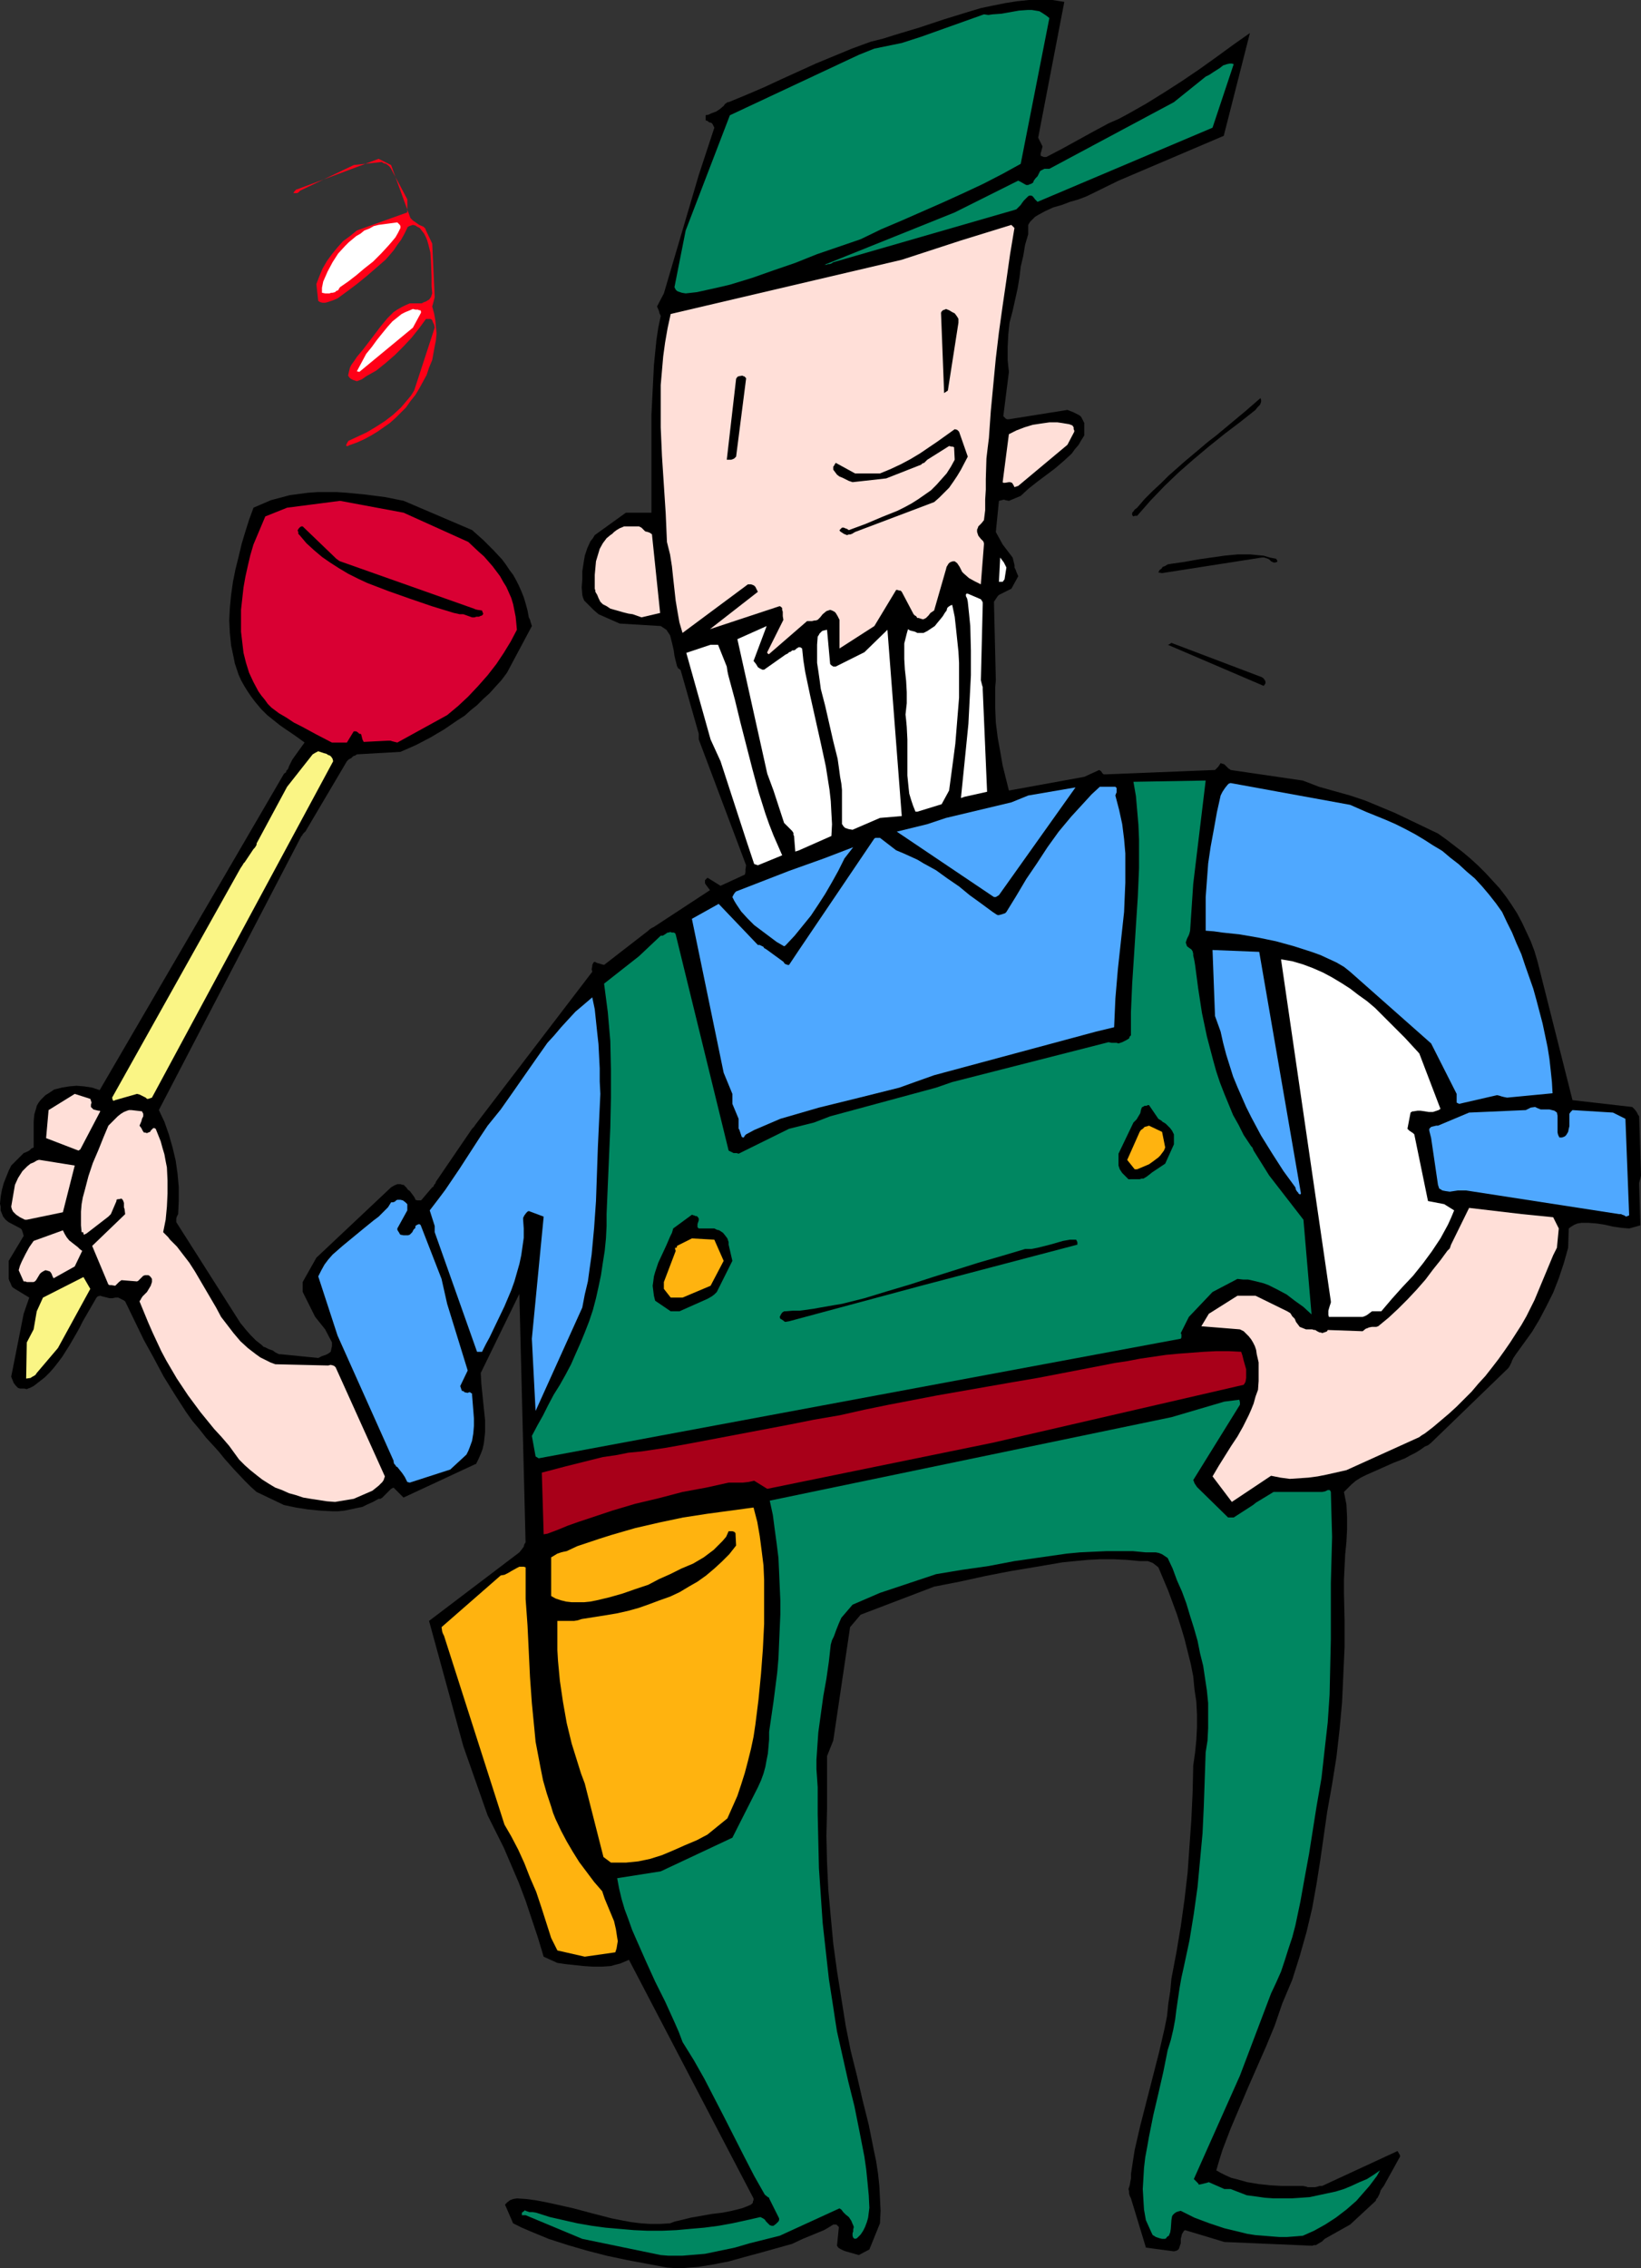 <?xml version="1.0" encoding="UTF-8" standalone="no"?>
<svg
   version="1.0"
   width="112.665mm"
   height="155.668mm"
   id="svg51"
   sodipodi:docname="Plumber 07.wmf"
   xmlns:inkscape="http://www.inkscape.org/namespaces/inkscape"
   xmlns:sodipodi="http://sodipodi.sourceforge.net/DTD/sodipodi-0.dtd"
   xmlns="http://www.w3.org/2000/svg"
   xmlns:svg="http://www.w3.org/2000/svg">
  <rect width="100%" height="100%" fill="#333333" stroke="none"/>
  <sodipodi:namedview
     id="namedview51"
     pagecolor="#ffffff"
     bordercolor="#000000"
     borderopacity="0.25"
     inkscape:showpageshadow="2"
     inkscape:pageopacity="0.0"
     inkscape:pagecheckerboard="0"
     inkscape:deskcolor="#d1d1d1"
     inkscape:document-units="mm" />
  <defs
     id="defs1">
    <pattern
       id="WMFhbasepattern"
       patternUnits="userSpaceOnUse"
       width="6"
       height="6"
       x="0"
       y="0" />
  </defs>
  <path
     style="fill:#000000;fill-opacity:1;fill-rule:evenodd;stroke:none"
     d="m 173.075,588.192 2.101,0.162 h 1.939 l 1.939,-0.162 2.101,-0.162 4.04,-0.646 4.04,-0.808 4.04,-1.131 4.202,-1.131 4.04,-1.131 4.04,-1.131 2.747,-1.293 2.747,-1.131 2.747,-1.131 1.131,-0.646 1.293,-0.808 h 0.808 l 0.323,0.323 0.323,0.323 -0.485,4.848 0.323,0.485 0.485,0.323 0.646,0.323 0.323,0.162 0.485,0.162 3.394,0.97 2.747,-1.454 2.747,-6.787 0.162,-3.232 -0.162,-3.232 -0.162,-3.232 -0.323,-3.07 -0.485,-3.232 -0.646,-3.07 -1.293,-6.464 -1.616,-6.464 -1.454,-6.302 -1.616,-6.464 -0.646,-3.232 -0.646,-3.232 -1.131,-7.11 -1.131,-7.11 -0.97,-7.11 -0.646,-6.948 -0.646,-7.11 -0.323,-6.948 -0.162,-6.948 0.162,-6.948 v -13.735 l 1.616,-4.04 4.363,-29.41 2.747,-3.232 19.069,-7.272 6.626,-1.293 6.626,-1.454 6.626,-1.293 6.787,-1.131 6.626,-1.131 3.232,-0.323 3.394,-0.323 3.232,-0.162 h 3.394 l 3.394,0.162 3.394,0.323 h 1.616 0.485 l 0.485,0.162 0.808,0.323 0.646,0.485 0.808,0.646 2.586,6.14 1.131,3.07 1.131,3.07 0.97,3.07 0.97,3.232 0.808,3.232 0.808,3.232 0.646,3.232 0.323,3.393 0.485,3.232 0.162,3.232 v 3.393 l -0.162,3.232 -0.323,3.232 -0.485,3.393 -0.162,6.948 -0.323,6.948 -0.485,6.948 -0.485,6.948 -0.808,6.948 -0.97,6.948 -1.131,6.787 -1.293,6.787 -0.323,3.393 -0.485,3.07 -0.323,3.232 -0.646,3.232 -1.454,6.302 -1.616,6.302 -3.232,12.604 -1.454,6.302 -0.485,3.07 -0.485,3.232 v 1.131 l -0.162,0.808 -0.162,0.97 -0.323,0.97 0.162,0.646 v 0.485 l 0.162,0.646 0.323,0.646 3.878,12.766 7.272,0.97 0.646,-0.162 0.323,-0.162 0.323,-0.323 0.162,-0.485 0.323,-0.97 v -1.131 l 0.162,-0.646 0.162,-0.646 0.323,-0.485 0.162,-0.323 0.323,-0.162 10.181,3.07 22.786,0.97 0.485,-0.162 h 0.485 l 0.808,-0.485 0.808,-0.485 0.646,-0.646 6.626,-3.717 6.626,-6.14 0.162,-0.485 0.162,-0.162 0.162,-0.162 0.323,-0.646 0.162,-0.323 0.162,-0.485 0.162,-0.485 0.323,-0.485 0.485,-0.646 4.202,-7.595 v -0.323 l -0.162,-0.323 -0.485,-0.808 -19.554,9.049 h -0.646 l -0.485,0.162 -0.646,0.162 h -0.808 -0.646 -0.485 l -0.485,-0.162 -0.808,-0.162 h -2.747 -2.747 l -2.909,-0.162 -3.07,-0.323 -2.909,-0.485 -2.909,-0.808 -1.293,-0.323 -1.454,-0.646 -1.293,-0.646 -1.131,-0.646 0.808,-2.747 0.808,-2.585 2.101,-5.494 2.262,-5.333 2.262,-5.332 4.686,-10.665 2.262,-5.494 1.939,-5.656 1.293,-3.07 1.293,-3.07 0.97,-3.07 0.97,-3.07 1.778,-6.302 1.454,-6.14 1.131,-6.302 0.97,-6.14 1.778,-12.443 1.293,-7.272 1.131,-7.11 0.808,-7.11 0.646,-7.11 0.323,-7.11 0.323,-7.11 v -6.948 l -0.162,-7.11 v -3.393 l 0.162,-3.393 0.162,-3.232 0.323,-3.232 0.162,-3.232 v -3.232 l -0.162,-3.232 -0.323,-1.616 -0.323,-1.616 0.97,-0.97 0.97,-0.97 1.131,-0.97 1.293,-0.808 1.293,-0.646 1.454,-0.646 2.909,-1.293 1.454,-0.646 1.454,-0.646 2.909,-1.131 1.454,-0.808 1.293,-0.646 1.293,-0.808 1.131,-0.808 0.808,-0.323 0.808,-0.646 19.715,-19.068 0.323,-0.323 0.323,-0.485 0.323,-0.646 0.162,-0.323 0.162,-0.485 0.162,-0.323 0.162,-0.323 0.646,-0.97 2.101,-2.909 2.101,-2.909 1.939,-3.232 1.778,-3.393 1.778,-3.555 1.454,-3.717 1.293,-3.878 1.131,-4.04 0.162,-5.009 0.646,-0.485 0.808,-0.485 0.808,-0.323 0.97,-0.162 h 0.97 0.97 l 2.101,0.162 2.101,0.323 2.101,0.485 2.262,0.323 1.939,0.162 2.909,-0.808 -0.323,-10.503 v -0.485 l 0.162,-0.646 0.162,-0.485 0.162,-0.808 -0.485,-15.351 -0.323,-0.485 -0.323,-0.646 -0.485,-0.646 -0.646,-0.646 -15.514,-1.778 -9.05,-35.873 -0.808,-2.747 -0.97,-2.585 -1.131,-2.424 -1.131,-2.424 -1.293,-2.424 -1.454,-2.262 -1.454,-2.101 -1.616,-2.101 -1.778,-1.939 -1.778,-1.939 -1.939,-1.939 -1.939,-1.778 -2.101,-1.778 -2.101,-1.616 -2.101,-1.616 -2.262,-1.616 -7.434,-3.555 -3.717,-1.778 -3.878,-1.616 -3.878,-1.616 -3.878,-1.293 -4.04,-1.131 -4.04,-1.131 -4.202,-1.616 -18.746,-2.747 -0.162,-0.162 -0.323,-0.162 -0.485,-0.485 -0.646,-0.646 -0.485,-0.162 -0.485,-0.162 -0.323,0.485 -0.323,0.485 -0.323,0.323 -0.485,0.485 -28.28,1.131 h -0.323 -0.323 l -0.323,-0.323 -0.323,-0.485 -0.485,-0.323 -3.878,1.778 -19.554,3.555 -0.808,-3.232 -0.808,-3.232 -0.646,-3.717 -0.646,-3.555 -0.485,-3.878 -0.162,-3.717 v -3.717 -1.778 l 0.162,-1.778 -0.485,-20.36 0.646,-0.97 0.323,-0.485 0.323,-0.323 3.232,-1.616 1.778,-3.232 -0.485,-1.131 -0.162,-0.485 -0.323,-0.646 v -0.646 l -0.162,-0.646 -0.162,-0.646 -0.162,-0.646 -2.586,-3.393 -1.778,-3.232 0.808,-8.08 0.646,-0.162 0.646,-0.162 0.485,0.162 0.808,0.162 3.07,-1.293 2.101,-1.939 2.262,-1.778 4.525,-3.393 2.262,-1.939 2.101,-1.939 0.808,-1.131 0.97,-1.131 0.646,-1.131 0.808,-1.293 v -3.232 l -0.323,-0.646 -0.323,-0.646 -0.323,-0.485 -0.485,-0.323 -0.646,-0.323 -0.646,-0.323 -1.616,-0.646 -15.19,2.424 h -0.485 l -0.323,-0.162 -0.323,-0.323 -0.323,-0.323 1.454,-11.473 -0.162,-1.454 -0.162,-1.616 v -3.393 l 0.162,-3.232 0.162,-1.616 0.162,-1.454 0.808,-3.07 0.646,-2.909 0.646,-2.909 0.485,-2.909 0.323,-2.747 0.646,-2.747 0.485,-2.909 0.808,-2.747 v -2.424 l 0.485,-0.808 0.646,-0.646 0.646,-0.646 0.808,-0.485 1.778,-0.97 2.101,-0.97 2.262,-0.646 2.101,-0.808 2.262,-0.646 2.101,-0.808 v 0 l 8.242,-4.04 27.311,-11.635 6.787,-26.663 -4.363,3.07 -4.202,3.07 -4.525,3.232 -4.525,3.07 -4.525,2.909 -4.686,2.909 -4.848,2.747 -2.424,1.293 -2.586,1.131 -4.202,2.262 -7.918,4.363 -4.04,2.101 h -0.646 l -0.808,-0.323 v -0.646 l 0.162,-0.485 0.162,-0.646 0.162,-0.646 -1.131,-2.262 L 276.176,0.485 273.106,0 h -3.07 -3.07 l -3.07,0.323 -3.07,0.485 -3.232,0.646 -3.07,0.646 -3.232,0.97 -6.302,1.939 -6.302,2.101 -6.464,1.939 -3.07,0.97 -3.232,0.808 -4.848,1.778 -4.686,1.939 -4.686,1.939 -8.888,4.04 -4.525,2.101 -4.525,1.939 -4.686,1.939 h -0.323 l -0.162,0.162 -0.485,0.323 -0.323,0.485 -0.97,0.808 -0.97,0.646 -1.293,0.485 -0.646,0.323 -0.808,0.162 v 1.293 l 0.323,0.162 h 0.162 v 0 l 0.162,0.162 0.162,0.162 0.485,0.162 h 0.162 l 0.323,0.323 0.162,0.323 0.323,0.646 -4.04,12.281 -9.05,30.702 -1.778,3.393 0.485,1.131 0.162,0.646 0.323,0.646 -0.646,3.07 -0.485,3.232 -0.323,3.232 -0.323,3.232 -0.323,6.464 -0.323,6.464 v 6.464 6.302 6.464 6.14 h -6.626 l -8.08,5.817 -0.485,0.808 -0.646,0.808 -0.808,1.778 -0.646,1.939 -0.323,1.939 -0.323,2.101 v 2.101 l -0.162,2.101 0.162,1.939 0.162,0.646 0.323,0.808 0.485,0.485 0.646,0.646 0.646,0.646 0.646,0.646 1.293,1.131 5.494,2.424 10.666,0.646 0.485,0.323 0.485,0.323 0.485,0.323 0.323,0.485 0.646,0.97 0.323,1.293 0.323,1.293 0.323,1.454 0.162,1.293 0.323,1.293 0.162,0.646 0.162,0.646 0.323,0.646 0.323,0.162 0.323,0.323 4.686,16.482 v 1.454 l 12.282,32.641 -0.162,1.131 v 0.646 l -0.162,0.646 -6.302,2.909 -3.394,-2.101 -0.323,0.323 -0.323,0.323 v 0.808 l 0.323,0.485 0.485,0.646 0.485,0.646 -14.544,9.534 -0.323,0.162 -0.323,0.162 -0.485,0.323 -0.323,0.323 -11.474,8.888 -0.646,-0.162 -0.485,-0.162 -0.646,-0.162 -0.646,-0.323 -0.323,0.162 -0.162,0.323 -0.162,0.323 v 0.323 l -0.162,0.808 0.162,0.646 -29.896,39.105 -0.485,0.646 -0.323,0.485 -0.485,0.485 -9.373,13.735 -0.162,0.485 -0.323,0.323 -0.162,0.485 -0.323,0.162 -2.747,3.232 -0.162,0.162 h -0.323 -0.646 l -0.485,-0.162 -0.162,-0.485 -0.323,-0.485 -0.485,-0.646 -0.485,-0.646 -0.485,-0.323 -0.323,-0.485 -0.808,-0.808 h -0.323 l -0.485,-0.162 h -0.808 l -0.808,0.323 -0.808,0.485 -19.392,18.26 -3.555,6.302 v 2.585 l 3.232,6.464 2.586,3.232 1.778,3.393 v 0.97 l -0.162,0.646 -0.162,0.808 -0.646,0.485 -0.646,0.323 -0.97,0.323 -0.97,0.485 -9.696,-0.97 h -0.485 l -0.323,-0.162 -0.646,-0.323 -0.646,-0.485 -0.485,-0.162 -0.485,-0.162 -0.97,-0.485 -0.485,-0.162 -0.485,-0.485 -1.454,-1.131 -1.293,-1.293 -1.293,-1.454 -0.646,-0.808 -0.808,-0.97 -16.645,-26.178 v -0.97 l 0.162,-0.485 0.323,-0.646 0.162,-3.555 v -3.393 l -0.323,-3.555 -0.485,-3.393 -0.808,-3.393 -0.97,-3.393 -1.131,-3.232 -1.454,-3.07 37.007,-71.1 h 0.162 v -0.162 l 0.323,-0.485 0.485,-0.485 0.162,-0.162 0.162,-0.323 10.504,-17.775 0.323,-0.323 0.162,-0.162 0.646,-0.323 0.485,-0.485 0.485,-0.162 0.485,-0.323 11.312,-0.646 4.04,-1.778 3.717,-1.939 3.555,-2.101 3.555,-2.424 1.778,-1.131 1.616,-1.454 1.616,-1.293 1.616,-1.616 1.616,-1.454 1.454,-1.616 1.616,-1.778 1.454,-1.939 6.464,-12.119 -0.323,-0.97 -0.162,-0.646 -0.323,-0.646 -0.323,-1.778 -0.485,-1.778 -0.485,-1.616 -0.646,-1.616 -0.646,-1.454 -0.646,-1.293 -0.808,-1.454 -0.97,-1.293 -0.97,-1.454 -0.97,-1.293 -2.262,-2.424 -2.586,-2.585 -1.454,-1.293 -1.454,-1.293 -17.776,-7.595 -4.848,-0.97 -5.01,-0.646 -5.01,-0.485 -2.424,-0.162 h -2.586 -2.424 l -2.424,0.162 -2.424,0.323 -2.424,0.323 -2.424,0.646 -2.424,0.646 -2.262,0.97 -2.262,0.97 -1.131,3.07 -0.97,3.07 -0.97,3.232 -0.808,3.393 -0.808,3.232 -0.646,3.232 -0.485,3.393 -0.323,3.393 -0.162,3.232 0.162,3.232 0.323,3.232 0.646,3.07 0.323,1.616 0.97,2.909 0.646,1.454 0.808,1.454 0.808,1.293 0.97,1.454 0.97,1.293 0.808,0.97 0.808,0.97 1.616,1.616 1.616,1.293 1.616,1.293 1.616,1.131 1.454,0.97 1.616,1.131 1.778,1.293 -2.909,4.04 -0.323,0.485 -0.323,0.646 -0.323,0.646 -0.162,0.323 -0.162,0.485 -0.162,0.323 -0.323,0.323 -0.162,0.485 -0.485,0.323 -47.834,82.088 -1.939,-0.646 -2.101,-0.323 -1.939,-0.162 -1.939,0.162 -1.939,0.323 -1.939,0.485 -1.454,0.97 -0.808,0.485 -0.646,0.646 -0.646,0.646 -0.485,0.646 -0.485,0.808 -0.162,0.646 -0.485,1.616 -0.162,1.778 v 5.171 1.616 l -0.646,0.323 -0.485,0.485 -0.646,0.323 -0.323,0.162 -0.485,0.162 -3.232,3.232 -0.646,1.293 -0.646,1.616 -0.646,1.616 -0.485,1.778 -0.323,1.778 L 0,312.194 0.162,313.002 v 0.97 l 0.323,0.808 0.323,0.808 0.646,0.808 0.808,0.646 3.07,1.616 0.323,0.323 0.162,0.485 0.162,0.485 0.162,0.646 -3.878,6.464 v 4.686 l 0.162,0.485 0.323,0.646 0.323,0.808 0.323,0.323 0.485,0.323 3.717,2.262 -1.454,4.201 -3.232,16.321 0.323,0.808 0.323,0.808 0.485,0.646 0.646,0.646 0.485,0.162 h 1.131 l 0.646,0.162 0.323,-0.162 0.485,-0.162 0.97,-0.485 1.454,-1.131 1.454,-1.131 1.293,-1.293 1.131,-1.293 1.131,-1.454 0.97,-1.293 1.939,-3.07 1.778,-3.07 0.808,-1.454 0.808,-1.616 1.778,-3.07 1.778,-3.07 0.162,-0.162 0.162,-0.162 0.646,-0.162 0.485,0.162 0.646,0.162 0.646,0.162 0.646,0.162 h 0.808 l 0.646,-0.162 h 0.808 l 0.646,0.323 0.646,0.323 0.485,0.323 2.424,5.009 2.424,5.009 2.586,4.686 2.586,4.848 2.909,4.686 2.909,4.525 1.616,2.262 1.778,2.101 1.778,2.262 1.939,2.101 1.454,1.616 1.293,1.616 2.586,2.909 2.747,2.909 1.454,1.454 1.616,1.454 7.11,3.393 3.07,0.646 3.07,0.485 3.232,0.323 3.232,0.162 h 1.454 l 1.616,-0.162 1.616,-0.323 1.454,-0.323 1.616,-0.323 1.293,-0.646 1.454,-0.646 1.454,-0.808 h 0.485 l 0.485,-0.323 0.808,-0.808 0.97,-0.97 0.485,-0.485 0.646,-0.323 2.586,2.585 18.746,-8.726 v 0.162 l 0.646,-1.293 0.646,-1.454 0.485,-1.293 0.323,-1.454 0.162,-1.454 0.162,-1.454 v -3.07 l -0.323,-3.07 -0.646,-6.302 -0.162,-2.909 10.019,-20.522 1.616,64.475 -0.323,0.485 -0.162,0.646 -0.485,0.646 -0.646,0.808 -23.432,17.775 8.888,32.48 6.302,17.937 2.101,4.201 2.101,4.201 1.939,4.525 1.939,4.525 1.778,4.686 1.616,4.848 1.616,4.848 1.454,4.848 3.555,1.616 2.262,0.323 4.525,0.485 2.424,0.162 h 2.424 l 2.262,-0.162 1.131,-0.323 1.293,-0.323 1.131,-0.485 1.131,-0.485 32.32,61.889 v 0.485 l -0.162,0.323 v 0.323 l -0.485,0.485 -1.131,0.485 -1.293,0.485 -2.586,0.646 -2.424,0.485 -2.747,0.323 -2.747,0.485 -2.747,0.485 -2.586,0.646 -1.454,0.323 -1.293,0.485 -2.586,0.162 h -2.586 l -2.424,-0.162 -2.586,-0.323 -2.586,-0.485 -2.424,-0.485 -5.01,-1.293 -4.848,-1.293 -5.01,-1.131 -2.262,-0.485 -2.586,-0.485 -2.424,-0.323 -2.424,-0.162 -0.97,0.162 -0.808,0.323 -0.646,0.485 -0.646,0.646 2.101,4.848 2.262,1.131 2.262,0.97 4.686,1.939 5.01,1.616 5.01,1.454 5.01,1.293 5.333,1.131 5.171,0.97 z"
     id="path1" />
  <path
     style="fill:#008761;fill-opacity:1;fill-rule:evenodd;stroke:none"
     d="m 171.459,584.96 1.939,0.162 h 1.778 1.939 l 1.939,-0.162 3.878,-0.323 3.878,-0.808 3.878,-0.808 3.878,-1.131 7.757,-1.939 15.514,-7.11 0.485,0.323 0.485,0.646 0.646,0.646 0.808,0.646 0.323,0.485 0.323,0.485 0.323,0.808 0.162,0.323 0.162,0.485 -0.162,0.646 v 0.485 l -0.162,0.485 v 0.646 l 0.162,0.485 0.162,0.162 0.323,0.162 0.485,-0.162 0.323,-0.323 0.646,-0.646 0.646,-0.97 0.485,-0.97 0.485,-1.293 0.323,-1.131 0.162,-1.293 0.162,-1.293 -0.162,-3.232 -0.323,-3.393 -0.323,-3.232 -0.485,-3.393 -1.293,-6.625 -1.293,-6.464 -1.616,-6.464 -1.454,-6.464 -1.454,-6.464 -0.485,-3.07 -0.485,-3.232 -1.131,-7.272 -0.808,-7.272 -0.808,-7.272 -0.485,-7.11 -0.485,-7.11 -0.162,-6.948 -0.162,-7.11 v -6.948 l -0.162,-2.424 -0.162,-2.262 v -2.424 l 0.162,-2.424 0.323,-4.686 0.646,-4.686 0.646,-4.686 0.808,-4.525 0.646,-4.525 0.485,-4.363 0.323,-1.131 0.485,-0.97 0.646,-1.778 0.646,-1.616 0.646,-1.454 2.909,-3.393 7.11,-3.07 14.544,-4.848 6.787,-1.131 6.787,-0.97 6.787,-1.293 6.787,-0.97 6.787,-0.97 3.394,-0.323 3.394,-0.162 3.555,-0.162 h 3.232 3.555 l 3.394,0.323 h 2.586 l 0.808,0.162 0.808,0.323 1.454,0.97 1.293,2.747 1.131,3.07 1.293,2.909 1.131,3.07 0.97,3.232 0.97,3.07 0.97,3.393 0.646,3.232 0.808,3.232 0.485,3.232 0.485,3.232 0.323,3.232 v 3.393 3.07 l -0.162,3.232 -0.485,3.07 -0.485,14.058 -0.323,6.948 -0.646,6.948 -0.646,6.948 -0.97,6.948 -1.131,6.948 -1.454,6.787 -0.646,2.909 -0.485,2.747 -0.808,5.494 -0.323,2.585 -0.485,2.585 -0.646,2.747 -0.808,2.585 -1.131,5.656 -1.293,5.656 -1.293,5.494 -1.131,5.656 -0.485,2.747 -0.485,2.585 -0.323,2.747 -0.162,2.747 -0.162,2.747 0.162,2.747 0.162,2.585 0.485,2.747 1.454,3.232 0.323,0.646 0.323,0.162 0.485,0.323 0.485,0.162 0.485,0.162 0.646,0.162 h 0.808 l 0.162,-0.162 h 0.162 v -0.162 l 0.162,-0.162 0.162,-0.162 0.323,-0.162 0.162,-0.485 0.162,-0.323 0.162,-0.97 0.162,-2.262 0.162,-0.97 0.162,-0.323 0.323,-0.323 0.162,-0.162 0.485,-0.323 0.485,-0.162 0.646,-0.162 3.555,1.778 3.878,1.454 3.878,1.293 4.04,0.97 1.939,0.485 2.101,0.323 2.101,0.162 1.939,0.162 2.101,0.162 h 2.101 l 2.101,-0.162 1.939,-0.162 2.909,-1.293 2.909,-1.616 2.747,-1.778 2.747,-2.101 2.586,-2.262 2.262,-2.585 1.131,-1.293 0.97,-1.293 0.97,-1.293 0.808,-1.454 -1.616,1.131 -1.778,1.131 -1.939,0.808 -2.101,0.97 -1.939,0.808 -2.101,0.646 -2.262,0.485 -2.262,0.485 -2.262,0.485 -2.262,0.162 -2.424,0.162 h -2.262 -2.424 l -2.262,-0.162 -2.262,-0.323 -2.424,-0.323 -4.202,-1.616 h -1.616 l -4.04,-1.778 -0.485,0.162 -0.646,0.162 -0.646,0.162 -0.808,0.162 -0.162,-0.323 -0.323,-0.323 -0.808,-0.808 11.958,-26.824 8.08,-21.33 1.293,-2.747 1.293,-2.909 0.97,-2.909 0.97,-3.07 0.97,-2.909 0.808,-3.07 1.293,-6.14 1.131,-6.302 1.131,-6.14 1.939,-12.281 0.646,-3.717 0.646,-3.717 0.808,-7.272 0.808,-7.11 0.485,-7.272 0.162,-7.272 0.162,-7.11 v -7.272 -7.272 l 0.162,-5.979 0.162,-5.979 -0.162,-5.656 -0.162,-5.979 -0.162,-0.323 -0.162,-0.162 h -0.162 -0.323 l -0.646,0.323 -0.808,0.162 h -12.605 l -3.717,2.262 -0.808,0.485 -0.808,0.646 -5.01,3.232 h -1.454 l -7.595,-7.433 -0.485,-0.485 -0.323,-0.485 -0.323,-0.485 -0.162,-0.485 -0.162,-0.323 12.12,-19.553 v -0.646 l -0.162,-0.646 -3.878,0.485 -13.736,4.04 -104.233,21.653 0.808,3.717 0.485,3.717 0.485,3.555 0.485,3.878 0.162,3.555 0.162,3.717 0.162,3.717 v 3.717 l -0.162,3.717 -0.162,3.717 -0.162,3.878 -0.323,3.717 -0.97,7.595 -1.131,7.756 v 1.939 l -0.162,1.939 -0.162,1.778 -0.323,1.616 -0.323,1.778 -0.485,1.778 -0.646,1.778 -0.808,1.778 -6.626,13.089 -18.584,8.726 -11.312,1.778 0.485,2.585 0.646,2.747 0.808,2.747 0.97,2.585 0.97,2.747 1.131,2.585 2.424,5.494 2.424,5.333 2.586,5.171 2.424,5.333 1.131,2.585 0.97,2.585 2.909,4.686 2.747,4.848 2.586,5.009 2.586,5.009 5.171,10.18 2.586,5.009 2.747,4.848 0.808,0.646 0.323,0.162 v 0.162 l 2.424,4.848 0.162,0.323 v 0.485 l -0.162,0.323 -0.162,0.162 -0.485,0.485 -0.646,0.485 h -0.485 l -0.485,-0.162 -0.323,-0.323 -0.646,-0.646 -0.323,-0.485 -0.485,-0.323 -0.646,-0.323 -3.555,0.808 -3.717,0.808 -3.555,0.646 -3.717,0.485 -3.717,0.323 -3.555,0.323 -3.717,0.162 h -3.717 l -3.555,-0.162 -3.717,-0.323 -3.717,-0.323 -3.555,-0.485 -3.717,-0.646 -3.555,-0.808 -3.555,-0.808 -3.555,-1.131 -0.97,-0.162 h -0.808 l -0.485,-0.162 -0.485,-0.162 -0.162,-0.162 -0.162,0.162 -0.646,0.485 v 0.323 0.162 0.162 h 0.323 0.162 0.485 l 14.706,6.14 z"
     id="path2" />
  <path
     style="fill:#ffb30f;fill-opacity:1;fill-rule:evenodd;stroke:none"
     d="m 151.743,507.558 7.918,-1.131 0.323,-0.97 0.162,-0.97 0.162,-0.97 -0.162,-0.97 -0.323,-2.101 -0.485,-2.101 -0.808,-1.939 -0.808,-1.939 -0.808,-1.939 -0.646,-1.939 -2.101,-2.424 -1.939,-2.585 -1.939,-2.585 -1.616,-2.585 -1.616,-2.747 -1.454,-2.747 -1.454,-3.07 -0.646,-1.616 -0.485,-1.616 -1.131,-3.393 -0.97,-3.393 -0.646,-3.232 -0.646,-3.393 -0.646,-3.393 -0.323,-3.393 -0.646,-6.625 -0.485,-6.787 -0.323,-6.787 -0.323,-6.625 -0.485,-6.787 v -8.241 l -0.485,-0.162 h -0.323 -0.808 l -0.646,0.323 -1.454,0.808 -0.808,0.485 -0.97,0.485 -0.97,0.162 -15.352,13.412 0.162,1.131 0.162,0.485 0.323,0.646 15.675,48.962 1.778,3.07 1.778,3.393 1.616,3.555 1.454,3.717 1.616,3.717 1.293,3.878 1.293,4.04 1.293,4.04 1.616,3.232 z"
     id="path3" />
  <path
     style="fill:#ffb30f;fill-opacity:1;fill-rule:evenodd;stroke:none"
     d="m 159.339,483.157 h 1.616 1.454 l 1.616,-0.162 1.616,-0.162 3.07,-0.646 3.07,-0.97 3.07,-1.293 2.909,-1.293 3.07,-1.293 2.747,-1.454 5.171,-4.201 1.293,-2.909 1.293,-2.909 0.97,-2.909 0.97,-3.07 0.808,-3.07 0.808,-3.232 0.646,-3.07 0.485,-3.232 0.808,-6.464 0.646,-6.625 0.485,-6.464 0.323,-6.464 v -7.595 -3.878 l -0.162,-3.717 -0.485,-3.878 -0.485,-3.717 -0.646,-3.717 -0.97,-3.717 -5.979,0.808 -5.979,0.808 -6.302,0.97 -6.141,1.293 -6.302,1.454 -6.141,1.778 -3.07,0.97 -2.909,0.97 -2.909,0.97 -2.747,1.293 -0.808,0.162 -0.646,0.162 -0.485,0.162 -0.485,0.162 -0.808,0.485 -0.808,0.485 v 10.019 l 1.131,0.646 1.454,0.485 1.293,0.323 1.454,0.162 h 1.616 1.616 l 1.616,-0.162 1.616,-0.323 3.394,-0.808 3.394,-0.97 3.232,-1.131 3.394,-1.131 2.747,-1.454 2.909,-1.293 2.909,-1.454 3.07,-1.293 2.747,-1.616 1.293,-0.97 1.293,-0.97 1.131,-1.131 1.131,-1.131 0.97,-1.131 0.646,-1.454 h 0.646 0.323 l 0.485,0.162 0.323,0.323 0.162,3.232 -1.778,2.262 -1.939,1.939 -1.939,1.778 -2.101,1.778 -2.262,1.616 -2.262,1.293 -2.424,1.454 -2.424,1.131 -2.747,0.97 -2.586,0.97 -2.747,0.97 -2.909,0.808 -2.909,0.646 -2.909,0.485 -3.07,0.485 -3.07,0.485 -0.97,0.323 -0.97,0.162 h -1.293 -2.262 -0.808 v 2.585 5.009 l 0.162,2.747 0.485,5.171 0.808,5.494 0.97,5.494 1.293,5.333 0.808,2.585 0.808,2.585 0.808,2.585 0.97,2.585 4.848,19.068 1.939,1.454 z"
     id="path4" />
  <path
     style="fill:#ffffff;fill-opacity:1;fill-rule:evenodd;stroke:none"
     d="M 142.047,448.092 V 443.891 Z"
     id="path5" />
  <path
     style="fill:#ffffff;fill-opacity:1;fill-rule:evenodd;stroke:none"
     d="m 141.078,439.205 v -4.201 z"
     id="path6" />
  <path
     style="fill:#a80019;fill-opacity:1;fill-rule:evenodd;stroke:none"
     d="m 142.047,397.837 2.586,-0.97 2.747,-1.131 2.747,-0.97 2.909,-0.97 5.818,-1.939 5.979,-1.778 6.141,-1.454 6.141,-1.616 6.141,-1.131 5.818,-1.293 h 1.939 1.778 l 1.454,-0.162 1.454,-0.323 3.394,2.101 58.5,-11.958 65.125,-15.028 0.323,-0.485 0.162,-0.323 0.162,-0.97 v -1.131 -1.131 l -0.646,-2.262 -0.323,-1.293 -0.323,-0.97 -3.232,-0.162 h -3.232 l -3.232,0.162 -6.464,0.485 -3.394,0.323 -6.626,0.97 -3.394,0.646 -3.232,0.485 -6.626,1.293 -13.413,2.585 -6.626,1.131 -6.464,1.131 -12.928,2.262 -12.605,2.424 -6.302,1.293 -6.464,1.454 -6.626,1.131 -6.464,1.293 -12.766,2.424 -12.766,2.424 -6.302,1.131 -6.464,0.97 -3.394,0.323 -3.232,0.646 -3.394,0.485 -3.232,0.808 -6.464,1.616 -6.141,1.616 0.485,15.998 z"
     id="path7" />
  <path
     style="fill:#ffdfd8;fill-opacity:1;fill-rule:evenodd;stroke:none"
     d="m 86.941,389.596 4.848,-0.808 4.848,-2.101 0.808,-0.646 0.808,-0.646 0.485,-0.485 0.485,-0.485 0.323,-0.485 0.162,-0.485 0.162,-0.485 -12.766,-28.278 -0.323,-0.323 -0.323,-0.162 -0.646,-0.162 -0.646,0.162 -13.736,-0.323 -1.293,-0.485 -1.293,-0.646 -1.293,-0.646 -1.131,-0.808 -2.101,-1.616 -1.939,-1.778 -1.778,-2.101 -1.616,-2.101 -1.616,-2.101 -1.293,-2.424 -2.747,-4.686 -2.747,-4.686 -1.454,-2.262 -1.616,-2.101 -1.616,-2.101 -1.778,-1.778 -0.485,-0.646 -0.485,-0.485 -0.323,-0.323 -0.485,-0.485 0.646,-3.232 0.323,-3.393 0.162,-3.393 v -3.393 l -0.162,-3.393 -0.323,-1.616 -0.323,-1.778 -0.485,-1.616 -0.485,-1.778 -0.646,-1.616 -0.646,-1.616 -0.323,-0.162 h -0.323 l -0.162,0.162 -0.485,0.485 -0.162,0.323 -0.485,0.162 -0.323,0.162 -0.485,-0.162 h -0.323 l -0.323,-0.485 -0.323,-0.646 -0.485,-0.646 0.485,-1.131 0.162,-0.646 0.323,-0.646 v -0.323 -0.323 l -0.162,-0.323 -0.162,-0.323 -2.747,-0.323 h -0.646 l -0.485,0.162 -0.808,0.323 -0.808,0.485 -0.808,0.646 -0.97,0.97 -0.646,0.646 -0.808,0.808 -1.293,3.07 -1.293,3.232 -1.454,3.393 -1.131,3.393 -0.97,3.717 -0.485,1.778 -0.323,1.778 -0.162,1.939 v 1.778 1.778 l 0.162,1.778 h 0.323 l 0.162,0.162 v 0.323 0 l 0.162,0.162 0.323,-0.162 0.323,-0.162 5.656,-4.363 0.323,-0.323 0.323,-0.323 0.485,-1.131 0.485,-1.131 0.485,-1.131 v -0.323 l 0.323,-0.162 h 0.323 l 0.646,-0.162 0.323,0.323 0.162,0.323 0.162,0.485 v 0.485 0.646 l 0.162,0.485 0.162,1.293 -8.565,8.241 4.202,10.019 0.323,0.162 h 0.485 l 0.97,0.162 0.323,-0.323 0.646,-0.646 0.646,-0.485 4.04,0.323 0.323,-0.162 0.162,-0.162 0.485,-0.485 0.646,-0.646 0.485,-0.162 h 0.485 0.323 l 0.323,0.162 0.323,0.323 0.323,0.485 v 0.323 0.485 l -0.162,0.485 -0.162,0.485 -0.485,0.808 -0.485,0.808 -0.646,0.646 -0.485,0.485 -0.323,0.485 -0.162,0.323 -0.323,0.485 1.131,2.747 1.131,2.747 1.131,2.585 1.131,2.424 1.131,2.424 1.293,2.424 2.747,4.686 2.909,4.363 3.232,4.363 3.555,4.363 1.939,2.101 1.939,2.262 1.293,1.778 1.293,1.778 1.454,1.454 1.454,1.293 1.616,1.293 1.454,1.131 1.778,1.131 1.616,0.97 1.778,0.646 1.778,0.808 1.778,0.485 1.939,0.646 1.939,0.323 2.101,0.323 2.101,0.323 z"
     id="path8" />
  <path
     style="fill:#ffdfd8;fill-opacity:1;fill-rule:evenodd;stroke:none"
     d="m 320.132,389.273 9.696,-6.464 2.424,0.485 2.424,0.323 2.424,-0.162 2.424,-0.162 2.424,-0.323 2.424,-0.485 5.01,-1.131 18.907,-8.564 0.646,-0.485 0.808,-0.485 2.101,-1.616 2.101,-1.778 2.101,-1.778 1.939,-1.778 1.939,-1.939 1.939,-1.939 1.778,-2.101 1.778,-1.939 1.778,-2.262 1.616,-2.101 1.616,-2.262 1.454,-2.101 1.454,-2.262 1.454,-2.262 1.293,-2.262 1.131,-2.262 0.97,-1.939 0.808,-1.939 3.232,-7.756 0.808,-1.939 0.97,-1.939 0.485,-5.009 -1.454,-2.909 -8.08,-0.808 -13.736,-1.616 -4.686,9.534 -0.162,0.485 -0.162,0.485 -0.323,0.323 -0.323,0.323 -1.778,2.424 -1.939,2.424 -1.939,2.585 -2.262,2.585 -2.424,2.585 -2.424,2.424 -2.424,2.262 -2.747,2.262 -0.485,0.162 h -0.485 -0.646 l -0.808,0.162 -0.323,0.162 -0.485,0.162 -0.808,0.646 -9.05,-0.323 -0.162,0.323 -0.323,0.162 -0.485,0.162 -0.485,0.162 -0.323,-0.162 h -0.323 l -0.646,-0.323 -0.485,-0.323 h -0.323 l -0.485,-0.162 h -1.616 l -0.808,-0.323 -0.808,-0.323 -0.485,-0.646 -0.485,-0.646 -0.323,-0.808 -0.646,-0.646 -0.485,-0.808 -0.808,-0.485 -8.242,-4.04 h -4.686 l -7.434,4.686 -1.939,3.232 10.019,0.808 0.97,0.485 0.646,0.646 0.646,0.646 0.646,0.808 0.485,0.808 0.485,0.97 0.323,0.97 0.162,1.131 0.485,2.101 v 2.424 2.424 l -0.162,2.262 -0.646,1.778 -0.485,1.778 -0.646,1.616 -0.646,1.454 -1.454,2.909 -1.454,2.585 -1.616,2.424 -1.616,2.585 -1.616,2.585 -1.616,2.747 5.01,6.625 z"
     id="path9" />
  <path
     style="fill:#4fa8ff;fill-opacity:1;fill-rule:evenodd;stroke:none"
     d="m 106.333,384.587 10.504,-3.393 4.202,-3.878 0.485,-0.97 0.323,-0.808 0.646,-1.778 0.323,-1.939 0.162,-1.939 v -1.939 l -0.162,-2.101 -0.323,-4.04 v -0.323 l -0.323,-0.162 -0.162,-0.162 h -0.323 l -0.323,0.162 -0.808,-0.162 -0.323,-0.323 h -0.323 l -0.162,-0.323 -0.162,-0.485 -0.162,-0.485 1.939,-4.04 -5.333,-17.29 -1.454,-6.464 -5.333,-13.735 -0.162,-0.323 -0.323,-0.162 -0.485,0.162 -0.485,0.323 v 0.485 l -0.485,0.485 -0.323,0.646 -0.646,0.646 -0.485,0.162 h -0.485 -0.646 l -0.808,-0.162 -0.162,-0.162 -0.162,-0.323 -0.323,-0.485 -0.162,-0.323 v -0.323 l 2.586,-4.686 v -1.616 l -0.485,-0.485 -0.646,-0.485 -0.646,-0.162 h -0.808 l -0.323,0.162 -0.323,0.323 -0.485,0.162 h -0.485 l -0.808,1.293 -1.131,1.131 -1.293,1.293 -1.293,0.97 -2.586,2.101 -2.747,2.262 -2.747,2.262 -1.293,1.131 -1.293,1.131 -1.131,1.293 -0.97,1.293 -0.808,1.454 -0.808,1.616 5.01,15.351 14.544,32.48 v 0.323 l 0.162,0.485 0.323,0.323 0.162,0.323 0.323,0.162 0.646,0.808 0.646,0.808 0.646,0.97 0.323,0.646 0.323,0.646 z"
     id="path10" />
  <path
     style="fill:#008761;fill-opacity:1;fill-rule:evenodd;stroke:none"
     d="m 139.785,378.285 166.611,-31.026 0.162,-0.323 v -0.323 -0.485 l -0.162,-0.323 2.101,-4.201 6.141,-6.464 6.464,-3.393 1.454,0.162 h 1.293 l 1.454,0.323 1.293,0.323 1.293,0.323 1.293,0.485 2.262,1.131 2.424,1.293 2.101,1.616 2.262,1.616 2.101,1.939 -2.101,-24.562 -8.888,-11.473 -4.04,-6.464 -0.323,-0.808 -0.323,-0.323 -0.323,-0.485 -1.616,-2.424 -1.293,-2.585 -1.454,-2.585 -1.131,-2.747 -1.131,-2.747 -1.131,-2.909 -0.97,-2.909 -0.808,-2.909 -0.808,-3.07 -0.808,-3.07 -1.293,-6.14 -0.97,-6.302 -0.808,-6.14 -0.162,-0.97 -0.162,-0.808 -0.162,-0.646 V 247.396 l -0.162,-0.646 -0.323,-0.485 -0.485,-0.323 -0.646,-0.485 -0.162,-0.485 -0.162,-0.485 0.162,-0.485 0.162,-0.485 0.485,-0.97 0.162,-0.485 0.162,-0.646 0.808,-12.119 3.232,-26.824 -18.746,0.323 0.646,3.717 0.323,3.717 0.323,3.717 0.162,3.717 v 3.717 3.878 l -0.323,7.433 -0.485,7.433 -0.485,7.595 -0.485,7.433 -0.323,7.433 v 5.979 l -0.323,0.323 -0.162,0.485 -0.808,0.485 -0.97,0.485 -0.97,0.323 -0.485,-0.162 h -0.646 -0.646 l -0.808,-0.162 -40.562,10.342 -4.202,1.454 -27.472,7.433 -4.202,1.616 -6.464,1.616 -13.09,6.464 -0.485,-0.162 h -0.808 l -0.646,-0.323 -0.646,-0.323 -13.736,-56.072 -0.162,-0.323 -0.323,-0.162 h -0.485 l -0.485,-0.162 -0.323,0.162 h -0.323 l -0.485,0.323 -0.485,0.323 -0.323,0.162 h -0.485 l -5.656,5.333 -9.05,7.11 0.485,3.717 0.485,3.717 0.323,3.717 0.323,3.717 0.162,7.433 v 7.433 l -0.162,7.595 -0.646,14.866 -0.323,7.595 v 3.07 l -0.162,3.232 -0.323,3.232 -0.485,3.07 -0.485,3.232 -0.646,3.07 -0.646,2.909 -0.808,3.07 -0.97,2.909 -1.131,2.909 -1.131,2.747 -1.293,2.909 -1.131,2.585 -1.454,2.747 -1.454,2.585 -1.616,2.585 -1.454,2.747 -1.293,2.585 -1.454,2.585 -1.454,2.747 0.97,5.332 z"
     id="path11" />
  <path
     style="fill:#4fa8ff;fill-opacity:1;fill-rule:evenodd;stroke:none"
     d="m 138.977,366.004 12.12,-26.824 0.646,-3.393 0.808,-3.393 0.485,-3.555 0.485,-3.393 0.646,-6.948 0.485,-6.948 0.485,-13.897 0.323,-6.948 0.323,-6.948 -0.162,-3.232 v -3.393 l -0.323,-6.302 -0.323,-2.909 -0.323,-3.07 -0.323,-3.07 -0.646,-3.07 -2.262,1.939 -2.101,1.778 -1.939,2.101 -1.778,1.939 -1.778,2.101 -1.778,1.939 -3.07,4.363 -5.979,8.564 -3.07,4.363 -3.394,4.201 -1.939,2.909 -1.778,2.747 -3.555,5.494 -3.717,5.494 -1.939,2.585 -2.101,2.747 1.293,4.04 v 1.616 l 10.989,31.026 h 1.293 l 0.485,-0.97 0.485,-0.97 0.97,-1.778 1.939,-4.04 1.939,-4.04 1.778,-4.201 0.808,-2.262 0.646,-2.262 0.646,-2.262 0.485,-2.262 0.323,-2.262 0.323,-2.262 v -2.424 l -0.162,-2.262 v -0.485 l 0.323,-0.646 0.485,-0.646 0.323,-0.323 0.323,-0.162 3.878,1.454 -3.07,31.672 z"
     id="path12" />
  <path
     style="fill:#faf585;fill-opacity:1;fill-rule:evenodd;stroke:none"
     d="m 7.918,357.44 0.485,-0.323 0.323,-0.162 0.485,-0.323 0.323,-0.485 5.494,-6.464 8.403,-15.351 -1.778,-3.07 -10.504,5.333 -1.616,3.555 -0.808,4.686 -1.778,3.393 -0.162,9.372 z"
     id="path13" />
  <path
     style="fill:#000000;fill-opacity:1;fill-rule:evenodd;stroke:none"
     d="m 204.748,342.735 34.259,-9.211 40.562,-10.665 v -0.323 -0.323 l -0.162,-0.323 -0.162,-0.323 h -1.616 l -1.778,0.323 -3.394,0.97 -3.232,0.808 -1.616,0.323 h -1.616 l -5.979,1.778 -6.141,1.778 -11.797,3.717 -5.979,1.939 -5.979,1.778 -5.818,1.778 -5.818,1.454 -1.939,0.323 -3.717,0.646 -1.778,0.323 -3.555,0.485 h -1.778 l -1.939,0.162 h -0.323 l -0.485,0.323 -0.323,0.485 -0.162,0.323 -0.162,0.323 0.162,0.485 0.323,0.162 0.485,0.323 0.162,0.162 0.323,0.162 z"
     id="path14" />
  <path
     style="fill:#ffffff;fill-opacity:1;fill-rule:evenodd;stroke:none"
     d="m 345.341,341.604 h 8.242 l 0.485,-0.162 0.646,-0.323 0.646,-0.485 0.646,-0.485 h 2.424 l 2.747,-3.232 2.747,-3.07 2.747,-2.909 2.586,-3.232 2.262,-3.07 2.262,-3.393 1.939,-3.555 0.808,-1.778 0.808,-1.939 -2.586,-1.616 -4.202,-0.808 -3.555,-17.29 -0.323,-0.323 -0.485,-0.323 -0.485,-0.323 -0.485,-0.485 0.808,-4.201 0.485,-0.323 h 0.323 l 0.97,-0.162 h 0.808 l 1.131,0.162 0.97,0.162 h 1.131 l 0.97,-0.323 0.485,-0.162 0.485,-0.323 -5.494,-14.382 -3.717,-4.04 -3.878,-3.878 -3.878,-3.878 -2.101,-1.778 -2.262,-1.616 -2.101,-1.616 -2.262,-1.454 -2.424,-1.454 -2.424,-1.293 -2.586,-1.131 -2.586,-0.97 -2.747,-0.808 -2.909,-0.485 12.928,88.714 v 0.323 l -0.162,0.485 -0.162,0.485 -0.323,1.131 v 0.485 0.646 l 0.162,0.485 z"
     id="path15" />
  <path
     style="fill:#000000;fill-opacity:1;fill-rule:evenodd;stroke:none"
     d="m 174.691,340.149 h 1.616 l 7.272,-3.232 1.131,-0.646 0.646,-0.485 0.646,-0.646 4.04,-8.08 -0.97,-4.201 v -0.323 -0.323 l -0.162,-0.485 -0.162,-0.485 -0.485,-0.646 -0.646,-0.808 -0.485,-0.323 -0.485,-0.323 -0.646,-0.162 -0.646,-0.323 h -3.394 -0.323 -0.323 l -0.162,-0.162 -0.162,-0.162 v -0.323 -0.485 l 0.323,-0.97 v -0.485 l -0.323,-0.485 -0.323,-0.162 h -0.162 -0.162 v 0 l -0.162,-0.162 h -0.162 l -0.485,-0.162 -4.848,3.555 -0.323,1.131 -0.485,0.97 -0.97,2.262 -0.97,2.101 -1.131,2.424 -0.808,2.424 -0.323,1.131 -0.162,1.293 -0.162,1.131 0.162,1.293 0.162,1.293 0.323,1.293 4.04,2.747 z"
     id="path16" />
  <path
     style="fill:#ffb30f;fill-opacity:1;fill-rule:evenodd;stroke:none"
     d="m 174.691,336.594 h 2.424 l 7.272,-3.07 3.394,-6.464 -2.424,-5.494 -5.818,-0.323 -3.878,1.939 v 0.323 l -0.162,0.162 h -0.323 v 0 0.162 0.162 l 0.162,0.485 -3.07,8.08 v 1.778 l 1.778,2.262 z"
     id="path17" />
  <path
     style="fill:#ffdfd8;fill-opacity:1;fill-rule:evenodd;stroke:none"
     d="m 6.949,332.555 h 1.778 l 0.323,-0.162 0.323,-0.323 0.485,-0.808 0.485,-0.808 0.323,-0.323 0.485,-0.323 0.323,-0.162 0.323,-0.162 0.646,0.162 0.485,0.162 0.162,0.162 0.323,0.485 0.162,0.485 0.323,0.646 5.494,-3.07 1.939,-4.04 -0.646,-0.485 -0.485,-0.485 -1.454,-1.131 -0.808,-0.646 -0.646,-0.808 -0.485,-0.808 -0.485,-0.97 -7.595,2.747 -1.131,1.616 -0.97,1.778 -0.97,1.939 -0.485,1.131 -0.323,1.131 1.293,2.909 v 0 h 0.162 0.323 z"
     id="path18" />
  <path
     style="fill:#ffdfd8;fill-opacity:1;fill-rule:evenodd;stroke:none"
     d="m 6.949,316.395 9.373,-1.939 3.07,-12.119 -9.05,-1.454 h -0.323 l -0.485,0.162 -0.808,0.485 -0.808,0.323 -0.808,0.646 -0.646,0.646 -0.646,0.646 -1.131,1.778 -0.808,1.778 -0.97,5.656 0.162,0.646 0.323,0.646 0.323,0.323 0.485,0.485 0.97,0.646 0.646,0.323 0.646,0.323 z"
     id="path19" />
  <path
     style="fill:#4fa8ff;fill-opacity:1;fill-rule:evenodd;stroke:none"
     d="m 337.584,309.609 -10.827,-62.697 -12.12,-0.485 0.646,17.129 1.454,4.04 0.646,2.909 0.808,3.07 1.778,5.656 1.131,2.747 1.131,2.585 1.131,2.585 1.293,2.585 2.586,4.848 2.909,4.686 2.909,4.525 3.07,4.201 0.162,0.646 0.323,0.485 0.323,0.323 v 0.162 l 0.323,0.162 0.162,0.162 v 0 -0.162 z"
     id="path20" />
  <path
     style="fill:#000000;fill-opacity:1;fill-rule:evenodd;stroke:none"
     d="m 293.467,305.892 h 2.262 l 0.485,-0.162 h 0.485 l 0.808,-0.485 0.646,-0.485 0.808,-0.646 3.394,-2.262 2.262,-5.009 v -2.585 l -0.162,-0.323 -0.323,-0.646 -0.485,-0.646 -0.646,-0.646 -0.485,-0.485 -0.485,-0.323 -0.323,-0.162 -0.323,-0.323 -0.808,-0.485 -2.424,-3.555 h -0.323 l -0.323,0.162 h -0.485 l -0.485,0.323 h -0.162 l -0.162,0.323 -0.162,0.485 -0.162,0.808 -0.485,0.808 -0.485,0.808 -0.808,0.808 -3.878,8.08 v 3.07 l 0.162,0.485 0.162,0.485 0.646,0.97 0.808,0.808 0.808,0.808 z"
     id="path21" />
  <path
     style="fill:#ffb30f;fill-opacity:1;fill-rule:evenodd;stroke:none"
     d="m 295.083,303.307 3.07,-1.293 1.131,-0.808 1.293,-0.97 0.485,-0.485 0.485,-0.646 0.485,-0.646 0.323,-0.808 -0.808,-4.04 -3.394,-1.616 -0.485,0.162 -0.646,0.162 -0.485,0.485 -0.485,0.323 -0.323,0.485 -3.232,7.272 1.939,2.424 z"
     id="path22" />
  <path
     style="fill:#ffdfd8;fill-opacity:1;fill-rule:evenodd;stroke:none"
     d="m 20.847,298.136 5.171,-9.857 -0.162,-0.162 h -0.323 l -0.646,-0.162 -0.646,-0.162 -0.323,-0.323 -0.323,-0.323 v -0.646 l 0.162,-0.485 -0.162,-0.485 -0.162,-0.485 -4.04,-1.293 -6.787,4.201 -0.646,7.272 8.403,3.232 z"
     id="path23" />
  <path
     style="fill:#4fa8ff;fill-opacity:1;fill-rule:evenodd;stroke:none"
     d="m 193.598,294.257 2.101,-1.131 2.262,-0.97 2.262,-0.97 2.262,-0.97 5.01,-1.454 5.01,-1.454 10.504,-2.585 5.171,-1.293 5.171,-1.293 4.04,-1.454 5.01,-1.778 42.016,-11.311 4.686,-1.131 0.162,-3.717 0.162,-3.717 0.646,-7.595 0.808,-7.433 0.808,-7.433 0.162,-3.878 0.162,-3.717 v -3.717 -3.878 l -0.323,-3.717 -0.485,-3.878 -0.808,-3.717 -0.97,-3.717 0.162,-0.485 0.162,-0.323 v -0.646 -0.485 l -0.323,-0.323 h -4.04 l -2.101,1.939 -1.778,1.939 -1.778,1.939 -1.778,1.939 -3.232,3.878 -2.909,4.04 -2.747,4.201 -2.747,4.04 -2.586,4.363 -2.586,4.201 -0.323,0.323 -0.485,0.162 -0.485,0.162 -0.646,0.162 h -0.323 l -0.323,-0.162 -0.485,-0.323 -0.485,-0.323 -3.07,-2.262 -2.909,-2.101 -2.747,-2.262 -3.07,-2.101 -2.909,-2.101 -3.232,-1.778 -1.616,-0.97 -1.778,-0.808 -1.778,-0.808 -1.939,-0.808 -4.202,-3.232 h -0.646 -0.485 l -0.323,0.162 -19.554,28.925 -2.586,3.878 h -0.323 l -0.485,-0.162 -0.323,-0.162 -0.323,-0.485 -4.202,-3.07 -0.485,-0.323 -0.323,-0.162 -0.162,-0.323 -0.646,-0.323 -0.323,-0.162 h -0.485 l -10.181,-10.665 -6.949,3.878 8.242,39.913 2.262,5.494 v 2.585 l 1.616,3.878 v 2.585 l 0.162,0.162 0.162,0.485 0.162,0.485 0.162,0.485 0.162,0.485 0.323,0.162 h 0.162 l 0.162,-0.162 0.162,-0.323 z"
     id="path24" />
  <path
     style="fill:#4fa8ff;fill-opacity:1;fill-rule:evenodd;stroke:none"
     d="m 378.631,286.339 9.858,-2.262 0.646,0.162 0.485,0.162 0.646,0.162 0.808,0.162 11.797,-1.131 -0.162,-2.909 -0.323,-3.07 -0.323,-2.909 -0.485,-3.07 -0.646,-3.07 -0.646,-3.07 -0.808,-3.07 -0.808,-3.07 -0.808,-2.909 -2.101,-5.979 -0.97,-2.909 -1.293,-2.909 -1.131,-2.747 -1.293,-2.585 -1.293,-2.747 -1.616,-2.262 -1.778,-2.262 -1.778,-2.101 -1.939,-2.101 -2.101,-1.778 -2.101,-1.939 -2.101,-1.616 -2.101,-1.778 -2.424,-1.454 -2.262,-1.454 -2.424,-1.454 -2.424,-1.293 -2.586,-1.293 -2.586,-1.131 -5.171,-2.101 -4.04,-1.778 -31.027,-5.656 -0.485,0.162 -0.323,0.323 -0.646,0.808 -0.646,0.97 -0.485,0.97 -0.97,4.363 -0.808,4.525 -0.808,4.363 -0.646,4.363 -0.323,4.363 -0.323,4.363 v 4.363 4.363 l 2.101,0.162 2.262,0.323 4.525,0.485 4.686,0.808 4.686,0.97 4.686,1.293 4.525,1.454 2.262,0.808 2.101,0.97 2.101,0.97 1.939,1.131 0.808,0.646 0.808,0.646 21.008,18.583 6.626,13.089 v 2.262 z"
     id="path25" />
  <path
     style="fill:#faf585;fill-opacity:1;fill-rule:evenodd;stroke:none"
     d="m 29.896,285.37 5.656,-1.616 0.646,0.162 0.646,0.323 0.646,0.323 0.323,0.162 0.323,0.323 v 0 h 0.323 l 0.485,-0.162 0.485,-0.162 47.026,-87.259 -0.162,-0.646 -0.323,-0.485 -0.323,-0.323 -0.485,-0.162 -0.485,-0.323 -0.646,-0.162 -1.454,-0.485 -0.323,0.162 -0.323,0.162 -0.808,0.485 -6.626,8.403 -7.918,14.705 v 0.323 l -0.162,0.323 -0.323,0.485 -0.323,0.323 -2.262,3.393 -0.323,0.323 -0.162,0.323 -0.323,0.485 -0.323,0.485 -33.29,59.466 0.162,0.646 0.162,0.162 h 0.162 z"
     id="path26" />
  <path
     style="fill:#4fa8ff;fill-opacity:1;fill-rule:evenodd;stroke:none"
     d="m 203.779,245.295 2.424,-2.585 2.101,-2.585 2.101,-2.585 1.939,-2.909 1.778,-2.747 1.778,-3.07 1.616,-2.909 1.616,-3.232 2.262,-2.909 -7.595,2.909 -9.05,3.232 -13.736,5.333 -0.162,0.162 -0.162,0.162 -0.323,0.485 -0.323,0.646 0.485,0.97 0.485,0.808 0.646,0.97 0.646,0.97 1.616,1.778 1.778,1.778 1.939,1.454 1.939,1.454 1.939,1.454 1.939,1.131 z"
     id="path27" />
  <path
     style="fill:#4fa8ff;fill-opacity:1;fill-rule:evenodd;stroke:none"
     d="m 258.4,232.691 0.808,-0.485 19.877,-27.955 -12.282,2.101 -4.363,1.778 -16.968,4.04 -4.848,1.616 -7.918,1.939 25.21,16.967 z"
     id="path28" />
  <path
     style="fill:#ffffff;fill-opacity:1;fill-rule:evenodd;stroke:none"
     d="m 196.668,224.45 6.302,-2.585 -1.131,-2.585 -1.131,-2.585 -1.131,-2.909 -0.97,-2.747 -1.778,-5.656 -1.616,-5.979 -3.07,-11.958 -1.454,-5.979 -1.616,-5.979 -0.162,-0.646 -0.162,-0.808 -0.162,-1.131 -2.262,-5.656 h -1.939 l -6.302,2.101 6.302,22.461 2.586,5.656 6.626,20.36 2.101,6.302 z"
     id="path29" />
  <path
     style="fill:#ffffff;fill-opacity:1;fill-rule:evenodd;stroke:none"
     d="m 207.334,220.572 8.403,-3.717 0.162,-3.07 -0.162,-2.909 -0.162,-3.07 -0.323,-2.909 -0.485,-3.07 -0.485,-3.07 -1.293,-5.979 -2.747,-12.281 -1.293,-6.14 -0.485,-3.07 -0.323,-3.07 -0.485,-0.323 h -0.162 -0.323 l -0.162,0.162 -0.323,0.162 -0.323,0.323 -0.323,0.162 h -0.485 l -0.323,0.323 -0.485,0.162 -0.323,0.323 -0.646,0.323 -5.494,3.878 h -0.485 l -0.323,-0.162 -0.323,-0.162 -0.485,-0.323 -0.485,-0.808 -0.646,-0.808 3.394,-9.049 -7.595,3.393 7.757,34.904 1.616,4.363 2.747,8.403 0.323,0.323 0.323,0.323 0.646,0.646 0.162,0.162 0.162,0.162 0.162,0.162 0.323,0.323 0.323,0.485 v 0.485 l 0.162,0.323 0.323,4.04 z"
     id="path30" />
  <path
     style="fill:#ffffff;fill-opacity:1;fill-rule:evenodd;stroke:none"
     d="m 221.232,215.239 7.11,-3.07 5.656,-0.485 -3.717,-48.316 -5.979,5.817 -7.434,3.717 h -0.323 -0.323 l -0.485,-0.323 -0.323,-0.323 -0.808,-8.888 -0.808,0.162 -0.485,0.162 -0.646,0.646 -0.162,0.323 -0.323,0.485 -0.162,2.101 v 2.424 2.262 l 0.323,2.101 0.323,2.262 0.323,2.424 1.131,4.363 2.101,9.211 1.131,4.525 0.323,2.262 0.323,2.424 0.323,1.778 0.162,1.616 v 1.616 7.272 l 0.162,0.162 0.162,0.323 0.162,0.162 0.323,0.323 0.97,0.323 z"
     id="path31" />
  <path
     style="fill:#ffffff;fill-opacity:1;fill-rule:evenodd;stroke:none"
     d="m 238.038,210.553 6.302,-1.939 1.939,-3.555 0.808,-5.979 0.808,-6.14 0.485,-5.979 0.485,-5.979 v -5.979 -3.07 l -0.162,-2.909 -0.323,-3.07 -0.323,-3.07 -0.323,-2.909 -0.646,-3.07 -0.485,0.162 -0.485,0.323 -0.323,0.323 -0.162,0.646 -0.485,0.646 -0.485,0.808 -0.646,0.808 -0.808,0.97 -0.646,0.808 -0.97,0.646 -0.97,0.646 -0.97,0.485 h -1.616 l -0.646,-0.323 -0.646,-0.162 -0.646,-0.162 -0.485,-0.323 -0.323,1.131 -0.323,1.293 -0.323,1.293 v 1.293 2.747 l 0.162,2.747 0.323,2.909 0.162,2.909 v 2.909 l -0.162,1.454 -0.162,1.454 0.162,1.454 0.162,1.778 0.162,3.232 v 3.07 3.232 3.07 l 0.323,3.232 0.162,1.454 0.485,1.616 0.485,1.454 0.646,1.616 z"
     id="path32" />
  <path
     style="fill:#ffffff;fill-opacity:1;fill-rule:evenodd;stroke:none"
     d="m 250.32,206.675 5.818,-1.293 -1.131,-26.501 V 178.235 l -0.162,-0.485 -0.162,-0.646 -0.162,-0.646 0.485,-19.553 v -0.646 l -0.162,-0.323 -0.323,-0.485 -3.394,-1.454 h -0.323 l -0.162,0.162 v 0.162 0.323 l 0.323,0.646 0.162,0.808 0.323,3.07 0.323,3.232 0.162,6.302 v 6.464 l -0.323,6.302 -0.323,6.302 -0.646,6.464 -1.293,12.766 z"
     id="path33" />
  <path
     style="fill:#d90033;fill-opacity:1;fill-rule:evenodd;stroke:none"
     d="m 86.941,192.617 h 3.07 l 1.778,-2.909 h 0.646 l 0.485,0.323 0.323,0.323 h 0.323 l 0.162,0.162 0.162,0.646 0.162,0.646 0.162,0.323 0.162,0.323 6.302,-0.323 h 0.646 l 0.485,0.162 0.646,0.162 0.646,0.162 12.928,-7.11 2.909,-2.424 2.586,-2.424 2.586,-2.747 2.424,-2.747 2.262,-2.909 1.939,-2.909 1.778,-2.909 1.616,-3.07 -0.162,-1.778 -0.162,-1.616 -0.323,-1.616 -0.323,-1.616 -0.485,-1.616 -0.646,-1.454 -0.646,-1.454 -0.808,-1.293 -0.808,-1.454 -0.97,-1.293 -0.97,-1.293 -1.131,-1.293 -1.131,-1.293 -1.293,-1.131 -2.747,-2.585 -16.806,-7.595 -16.483,-3.07 -13.736,1.778 -5.656,2.262 -3.07,7.272 -0.808,2.747 -0.646,2.747 -0.646,2.909 -0.485,2.747 -0.323,2.909 -0.323,2.909 v 2.747 2.909 l 0.323,2.747 0.323,2.747 0.646,2.585 0.808,2.585 1.131,2.424 1.293,2.424 0.808,1.131 0.808,0.97 0.808,1.131 0.97,0.97 1.939,1.454 1.939,1.131 1.939,1.293 1.939,0.97 3.878,2.101 4.04,2.101 z"
     id="path34" />
  <path
     style="fill:#000000;fill-opacity:1;fill-rule:evenodd;stroke:none"
     d="m 328.05,177.75 0.323,-0.485 v -0.485 l -0.162,-0.323 -0.323,-0.485 -0.485,-0.323 -23.432,-8.888 -0.485,0.323 -0.323,0.162 h -0.162 l 24.887,10.665 z"
     id="path35" />
  <path
     style="fill:#ffdfd8;fill-opacity:1;fill-rule:evenodd;stroke:none"
     d="m 199.739,169.509 9.696,-8.403 h 0.646 0.646 l 0.646,-0.162 h 0.323 l 0.485,-0.162 0.646,-0.646 0.646,-0.808 0.97,-0.808 0.485,-0.162 0.485,-0.162 0.485,0.162 0.323,0.162 0.323,0.162 0.323,0.323 0.485,0.808 0.485,0.97 v 7.433 l 9.05,-5.817 5.656,-9.372 h 0.323 l 0.485,0.162 h 0.323 l 0.323,0.323 3.07,5.817 0.323,0.323 0.323,0.162 0.323,0.485 h 0.323 l 0.485,0.162 0.485,0.162 h 0.323 l 0.646,-0.323 0.646,-0.646 0.485,-0.646 0.485,-0.323 0.485,-0.323 3.07,-10.665 0.162,-0.646 0.485,-0.808 0.323,-0.323 0.323,-0.162 0.485,-0.162 h 0.485 l 0.646,0.485 0.323,0.485 0.323,0.485 0.323,0.646 0.323,0.646 0.485,0.485 1.293,1.131 1.454,0.808 1.616,0.808 0.808,-10.342 v -0.323 l -0.162,-0.485 -0.646,-0.646 -0.646,-0.808 -0.162,-0.485 -0.162,-0.485 v -0.162 -0.485 l 0.162,-0.323 0.162,-0.485 0.808,-0.808 0.646,-0.808 0.323,-2.585 v -2.747 l 0.162,-2.585 v -2.747 l 0.162,-5.333 0.323,-2.747 0.323,-2.585 0.485,-6.948 0.646,-6.787 0.646,-6.787 0.808,-6.787 0.97,-6.948 0.97,-6.625 0.97,-6.787 1.131,-6.787 -0.485,-0.485 -0.323,-0.323 -13.09,4.04 -15.352,5.009 -59.954,14.058 -0.808,3.717 -0.646,3.717 -0.485,3.555 -0.323,3.717 -0.323,3.717 v 3.555 3.717 3.717 l 0.323,7.433 0.97,14.866 0.323,7.433 0.808,3.232 0.485,3.07 0.323,3.07 0.323,2.909 0.323,2.909 0.485,2.909 0.485,2.747 0.808,2.747 16.968,-12.604 h 0.808 l 0.485,0.162 0.323,0.162 0.323,0.323 0.162,0.323 0.162,0.323 0.162,0.323 0.162,0.323 -12.443,9.695 18.099,-5.979 0.323,0.162 0.323,0.323 v 0.485 l 0.162,0.485 v 1.131 l 0.162,0.97 -4.202,8.403 v 0.162 l 0.162,0.162 0.162,0.162 h 0.162 z"
     id="path36" />
  <path
     style="fill:#000000;fill-opacity:1;fill-rule:evenodd;stroke:none"
     d="m 122.494,160.137 h 0.646 l 0.485,-0.162 h 0.646 l 0.323,-0.162 0.485,-0.162 0.162,-0.162 0.162,-0.323 -0.162,-0.323 -0.162,-0.485 -1.131,-0.162 -0.646,-0.162 -0.323,-0.162 -0.485,-0.162 -34.259,-12.119 -0.323,-0.162 -0.162,-0.162 -0.485,-0.323 -0.323,-0.323 -8.403,-8.08 h -0.323 l -0.323,0.162 -0.323,0.323 -0.323,0.485 v 0.162 l 0.162,0.323 v 0.485 l 0.323,0.323 1.778,2.101 1.939,1.778 2.101,1.778 2.101,1.454 2.262,1.454 2.424,1.454 2.586,1.293 2.424,1.131 5.494,2.101 5.494,1.939 5.656,1.939 5.818,1.778 0.808,0.162 0.646,0.162 h 0.485 0.485 z"
     id="path37" />
  <path
     style="fill:#ffdfd8;fill-opacity:1;fill-rule:evenodd;stroke:none"
     d="m 166.449,160.137 4.848,-1.131 -2.101,-20.199 v -0.162 l -0.162,-0.162 -0.485,-0.323 -0.485,-0.162 -0.646,-0.162 -0.646,-0.646 -0.323,-0.323 -0.323,-0.162 -0.323,-0.162 h -3.394 -0.485 l -0.323,0.162 -0.808,0.323 -0.808,0.485 -0.646,0.485 -0.485,0.485 -0.485,0.323 -0.97,0.808 -0.97,1.293 -0.808,1.454 -0.485,1.616 -0.485,1.616 -0.162,1.778 -0.162,1.778 v 1.778 1.778 l 0.162,0.485 v 0.323 l 0.485,0.808 0.323,0.808 0.485,0.97 0.646,0.646 0.97,0.485 0.97,0.646 1.131,0.323 2.262,0.646 1.293,0.323 1.131,0.162 z"
     id="path38" />
  <path
     style="fill:#ffffff;fill-opacity:1;fill-rule:evenodd;stroke:none"
     d="m 260.178,150.926 0.485,-0.646 0.485,-3.07 -0.323,-0.646 -0.323,-0.646 -0.485,-0.646 -0.485,-0.646 -0.323,6.302 z"
     id="path39" />
  <path
     style="fill:#000000;fill-opacity:1;fill-rule:evenodd;stroke:none"
     d="m 301.547,148.664 25.856,-4.04 h 0.646 l 0.485,0.162 0.485,0.162 0.323,0.162 0.485,0.485 0.323,0.162 0.323,0.162 h 0.485 l 0.323,-0.162 h 0.162 v -0.162 -0.162 l -0.323,-0.485 -1.616,-0.323 -1.616,-0.485 -1.778,-0.162 -1.616,-0.162 h -1.616 -1.778 l -3.394,0.323 -3.394,0.485 -3.394,0.485 -3.555,0.646 -3.394,0.485 -0.97,0.162 -0.808,0.485 -0.485,0.162 -0.323,0.485 -0.485,0.323 -0.323,0.646 z"
     id="path40" />
  <path
     style="fill:#000000;fill-opacity:1;fill-rule:evenodd;stroke:none"
     d="m 220.262,138.645 h 0.323 l 0.485,-0.162 0.808,-0.485 20.523,-7.756 1.293,-1.131 1.293,-1.293 1.293,-1.293 1.131,-1.616 0.97,-1.454 0.97,-1.616 1.778,-3.393 -2.262,-6.464 v 0 l -0.162,-0.162 -0.323,-0.323 -0.646,-0.162 -2.262,1.616 -2.262,1.616 -4.525,3.07 -2.424,1.454 -2.424,1.293 -2.747,1.293 -2.747,1.131 h -6.464 l -5.01,-2.747 -0.323,0.485 -0.162,0.323 -0.162,0.162 v 0.808 l 0.485,0.646 0.485,0.646 0.646,0.485 0.808,0.323 1.616,0.808 0.97,0.323 8.726,-0.97 9.05,-3.555 0.323,-0.323 0.485,-0.162 0.323,-0.323 0.485,-0.485 5.656,-3.555 0.646,0.162 h 0.323 l 0.323,0.162 0.162,3.232 -0.97,1.778 -1.131,1.778 -1.293,1.454 -1.293,1.454 -1.454,1.454 -1.616,1.131 -1.616,1.131 -1.778,1.131 -1.778,0.97 -1.939,0.97 -4.04,1.616 -4.202,1.778 -4.363,1.616 -0.485,-0.323 -0.485,-0.162 -0.323,-0.162 h -0.485 l -0.162,0.162 -0.485,0.485 0.162,0.323 0.485,0.323 0.485,0.323 0.808,0.323 z"
     id="path41" />
  <path
     style="fill:#000000;fill-opacity:1;fill-rule:evenodd;stroke:none"
     d="m 295.083,133.797 3.394,-3.878 3.717,-3.878 3.717,-3.555 3.878,-3.393 4.04,-3.393 4.04,-3.232 4.04,-3.07 3.878,-3.07 0.485,-0.646 0.646,-0.646 0.162,-0.323 0.162,-0.485 v -0.485 l -0.162,-0.485 -3.717,3.232 -3.878,3.232 -3.878,3.232 -2.101,1.616 -2.101,1.778 -4.04,3.393 -4.202,3.717 -1.939,1.939 -2.101,1.939 -2.101,2.101 -1.939,2.262 -0.646,0.485 -0.323,0.485 -0.323,0.323 v 0 0.485 0.162 l 0.162,0.162 0.162,0.162 0.323,-0.162 z"
     id="path42" />
  <path
     style="fill:#ffdfd8;fill-opacity:1;fill-rule:evenodd;stroke:none"
     d="m 264.218,126.041 12.766,-10.665 1.778,-3.393 v -0.323 l -0.162,-0.323 v -0.485 l -0.323,-0.485 -0.808,-0.323 -0.97,-0.162 -0.97,-0.162 -1.131,-0.162 h -2.101 l -2.262,0.323 -2.101,0.323 -2.101,0.646 -2.101,0.808 -1.939,0.97 -1.616,12.443 0.162,0.162 h 0.485 l 0.97,-0.162 h 0.323 l 0.485,0.162 0.323,0.485 0.162,0.323 0.162,0.323 z"
     id="path43" />
  <path
     style="fill:#000000;fill-opacity:1;fill-rule:evenodd;stroke:none"
     d="m 189.073,119.254 h 0.646 l 0.485,-0.162 0.323,-0.162 0.485,-0.485 2.586,-20.199 v -0.162 l -0.162,-0.162 -0.323,-0.323 h -0.162 l -0.323,-0.162 -0.97,0.162 -0.323,0.162 -0.323,0.485 -2.424,21.007 z"
     id="path44" />
  <path
     style="fill:#ff0017;fill-opacity:1;fill-rule:evenodd;stroke:none"
     d="m 90.981,115.376 1.778,-0.646 1.778,-0.808 1.778,-0.97 1.616,-0.97 1.616,-1.131 1.616,-1.131 1.454,-1.293 1.293,-1.293 1.454,-1.454 1.131,-1.616 1.293,-1.616 0.97,-1.616 0.97,-1.778 0.97,-1.778 0.646,-1.939 0.808,-1.939 0.323,-1.778 0.323,-1.778 0.323,-1.616 0.162,-1.778 -0.162,-1.616 -0.162,-1.778 -0.323,-1.778 -0.485,-1.778 0.323,-1.131 0.162,-0.646 0.162,-0.646 -0.646,-13.897 -1.616,-3.393 -0.162,-0.485 -0.485,-0.485 -1.131,-0.485 -1.131,-0.808 -0.485,-0.323 -0.646,-0.646 L 101.485,42.822 98.253,41.206 77.084,49.124 h -0.162 l -0.162,0.162 -0.323,0.323 -0.323,0.485 h 0.97 l 0.323,-0.162 0.485,-0.485 13.898,-6.625 7.272,-0.808 0.485,0.323 0.646,0.162 0.646,0.485 0.323,0.323 0.323,0.485 4.202,7.918 v 3.393 l -13.09,4.686 -1.778,1.454 -1.778,1.293 -1.454,1.616 -1.454,1.778 -1.293,1.778 -1.131,1.939 -0.808,1.939 -0.808,2.101 0.485,4.363 0.485,0.323 0.646,0.162 h 0.646 l 0.646,-0.162 1.454,-0.485 1.131,-0.485 2.424,-1.778 2.586,-1.939 2.586,-2.101 2.424,-2.101 2.424,-2.101 1.131,-1.293 0.97,-1.131 0.97,-1.454 0.97,-1.293 0.808,-1.454 0.808,-1.616 v -0.162 l 0.485,-0.323 0.97,-0.323 0.646,0.162 0.485,0.323 0.646,0.323 0.485,0.646 0.646,0.808 0.485,0.97 0.323,0.808 0.323,1.131 0.485,1.939 0.162,2.262 0.162,4.201 v 2.262 l 0.162,1.939 -0.162,0.485 -0.162,0.485 -0.485,0.646 -0.323,0.162 -0.485,0.323 -0.485,0.162 -0.646,0.323 h -3.07 l -1.131,0.485 -0.97,0.485 -1.131,0.646 -0.97,0.646 -0.808,0.808 -0.808,0.808 -1.616,1.939 -3.07,4.04 -1.616,2.101 -1.616,1.939 -0.646,0.97 -0.808,1.131 -0.323,0.646 -0.162,0.646 -0.162,0.646 -0.162,0.808 0.323,0.485 0.323,0.323 0.646,0.323 0.485,0.162 0.485,0.162 1.293,-0.485 1.131,-0.808 2.586,-1.454 2.424,-1.939 2.424,-2.101 2.262,-2.262 2.101,-2.262 1.939,-2.424 1.778,-2.424 h 1.131 l 0.323,0.162 0.162,0.162 0.162,0.485 0.323,0.646 0.162,0.808 -5.333,16.321 -0.808,1.293 -0.808,0.97 -1.778,2.101 -2.101,1.939 -2.101,1.616 -2.262,1.454 -2.424,1.454 -2.424,1.131 -2.424,1.131 v 0.162 l -0.162,0.162 -0.162,0.323 -0.162,0.323 v 0.162 0.162 h 0.162 0.323 l 0.162,-0.162 z"
     id="path45" />
  <path
     style="fill:#000000;fill-opacity:1;fill-rule:evenodd;stroke:none"
     d="m 245.957,101.318 2.747,-17.613 v -0.323 -0.646 l -0.162,-0.323 -0.323,-0.485 -0.485,-0.646 -0.646,-0.323 -0.808,-0.485 -0.808,-0.323 -0.323,0.162 -0.485,0.162 -0.323,0.323 -0.162,0.323 0.808,20.845 z"
     id="path46" />
  <path
     style="fill:#ffffff;fill-opacity:1;fill-rule:evenodd;stroke:none"
     d="m 93.244,96.47 13.898,-11.473 2.101,-3.878 v -0.323 l -0.162,-0.323 h -0.323 l -0.323,-0.162 h -0.646 l -0.646,-0.162 -1.131,0.485 -0.808,0.323 -0.97,0.485 -0.808,0.646 -1.616,1.293 -1.293,1.454 -1.454,1.778 -1.293,1.616 -1.293,1.778 -1.454,1.778 -2.424,4.525 z"
     id="path47" />
  <path
     style="fill:#ffffff;fill-opacity:1;fill-rule:evenodd;stroke:none"
     d="m 84.356,76.109 h 0.808 0.323 l 0.485,-0.162 h 0.323 l 0.646,-0.162 0.162,-0.162 0.162,-0.162 0.485,-0.162 0.162,-0.323 0.323,-0.485 2.101,-1.454 2.101,-1.616 2.101,-1.778 2.262,-1.778 2.101,-2.101 1.939,-2.101 0.97,-1.131 0.808,-0.97 0.646,-1.131 0.646,-1.293 v -0.485 l -0.162,-0.323 -0.323,-0.323 -0.323,-0.323 -4.848,0.646 -1.293,0.323 -1.131,0.646 -1.293,0.485 -0.97,0.808 -1.131,0.646 -0.97,0.808 -0.97,0.808 -0.97,0.97 -1.778,1.939 -1.454,2.262 -1.293,2.424 -1.131,2.585 -0.162,0.808 -0.162,0.808 v 0.808 0.485 z"
     id="path48" />
  <path
     style="fill:#008761;fill-opacity:1;fill-rule:evenodd;stroke:none"
     d="m 177.923,76.109 2.909,-0.323 2.909,-0.646 2.909,-0.646 2.747,-0.646 5.818,-1.778 5.494,-1.939 5.656,-1.939 5.656,-2.262 5.656,-1.939 5.656,-1.939 5.333,-2.585 5.333,-2.262 10.666,-4.686 5.333,-2.424 5.171,-2.424 5.01,-2.585 4.686,-2.585 7.434,-37.812 -0.808,-0.646 -0.97,-0.646 -0.808,-0.485 -0.97,-0.162 -0.97,-0.162 h -1.131 l -2.262,0.162 -4.525,0.808 -2.262,0.162 -1.131,0.162 -1.131,-0.162 -16.322,5.817 -5.01,1.616 -7.11,1.454 -4.04,1.616 -33.451,15.674 -11.474,29.894 -2.909,14.705 0.162,0.323 0.162,0.323 0.323,0.323 0.323,0.162 0.97,0.323 z"
     id="path49" />
  <path
     style="fill:#008761;fill-opacity:1;fill-rule:evenodd;stroke:none"
     d="m 214.606,68.676 0.162,-0.162 h 0.485 l 0.485,-0.162 0.485,-0.323 47.026,-13.574 0.485,-0.162 0.323,-0.323 0.808,-0.808 0.323,-0.485 0.485,-0.646 0.485,-0.485 0.646,-0.646 0.323,-0.162 h 0.485 l 0.323,0.162 0.162,0.162 0.485,0.646 0.646,0.646 45.41,-19.229 5.494,-16.482 -0.485,-0.162 h -0.485 l -0.808,0.162 -0.97,0.323 -0.808,0.646 -1.778,1.131 -0.97,0.646 -0.97,0.485 -8.242,6.625 -32.32,17.29 h -0.646 -0.646 l -0.646,0.323 -0.323,0.162 -0.162,0.162 -0.323,0.646 -0.323,0.646 -0.485,0.485 -0.485,0.646 -0.162,0.485 -0.485,0.323 -0.485,0.162 -0.323,0.162 h -0.485 l -0.323,-0.162 -1.131,-0.646 -0.323,-0.162 -0.323,-0.162 -16.483,8.241 -33.775,13.574 z"
     id="path50" />
  <path
     style="fill:#4fa8ff;fill-opacity:1;fill-rule:evenodd;stroke:none"
     d="m 422.748,315.264 -0.97,-25.047 -3.232,-1.616 -10.504,-0.646 -0.485,0.485 -0.323,0.485 v 0.646 0.485 1.454 0.646 l -0.162,0.646 -0.162,0.808 -0.485,0.808 -0.323,0.323 -0.323,0.162 -0.485,0.162 h -0.646 l -0.323,-0.646 -0.162,-0.646 v -0.808 -0.97 -0.808 -1.778 l -0.162,-0.808 -0.646,-0.485 -0.646,-0.162 -0.646,-0.162 h -0.808 -1.454 l -0.808,-0.323 -0.646,-0.323 -1.131,0.162 -0.646,0.323 -0.646,0.323 -14.706,0.646 -8.08,3.393 h -0.485 l -0.646,0.162 -0.646,0.162 -0.485,0.485 v 0.485 l 0.323,1.293 0.162,0.646 1.778,12.119 0.162,0.485 0.162,0.485 0.323,0.162 0.485,0.323 0.808,0.162 1.131,0.162 2.101,-0.323 h 1.131 0.97 l 39.754,6.14 h 0.485 l 0.323,0.162 0.485,0.162 0.485,0.323 z"
     id="path51" />
</svg>

